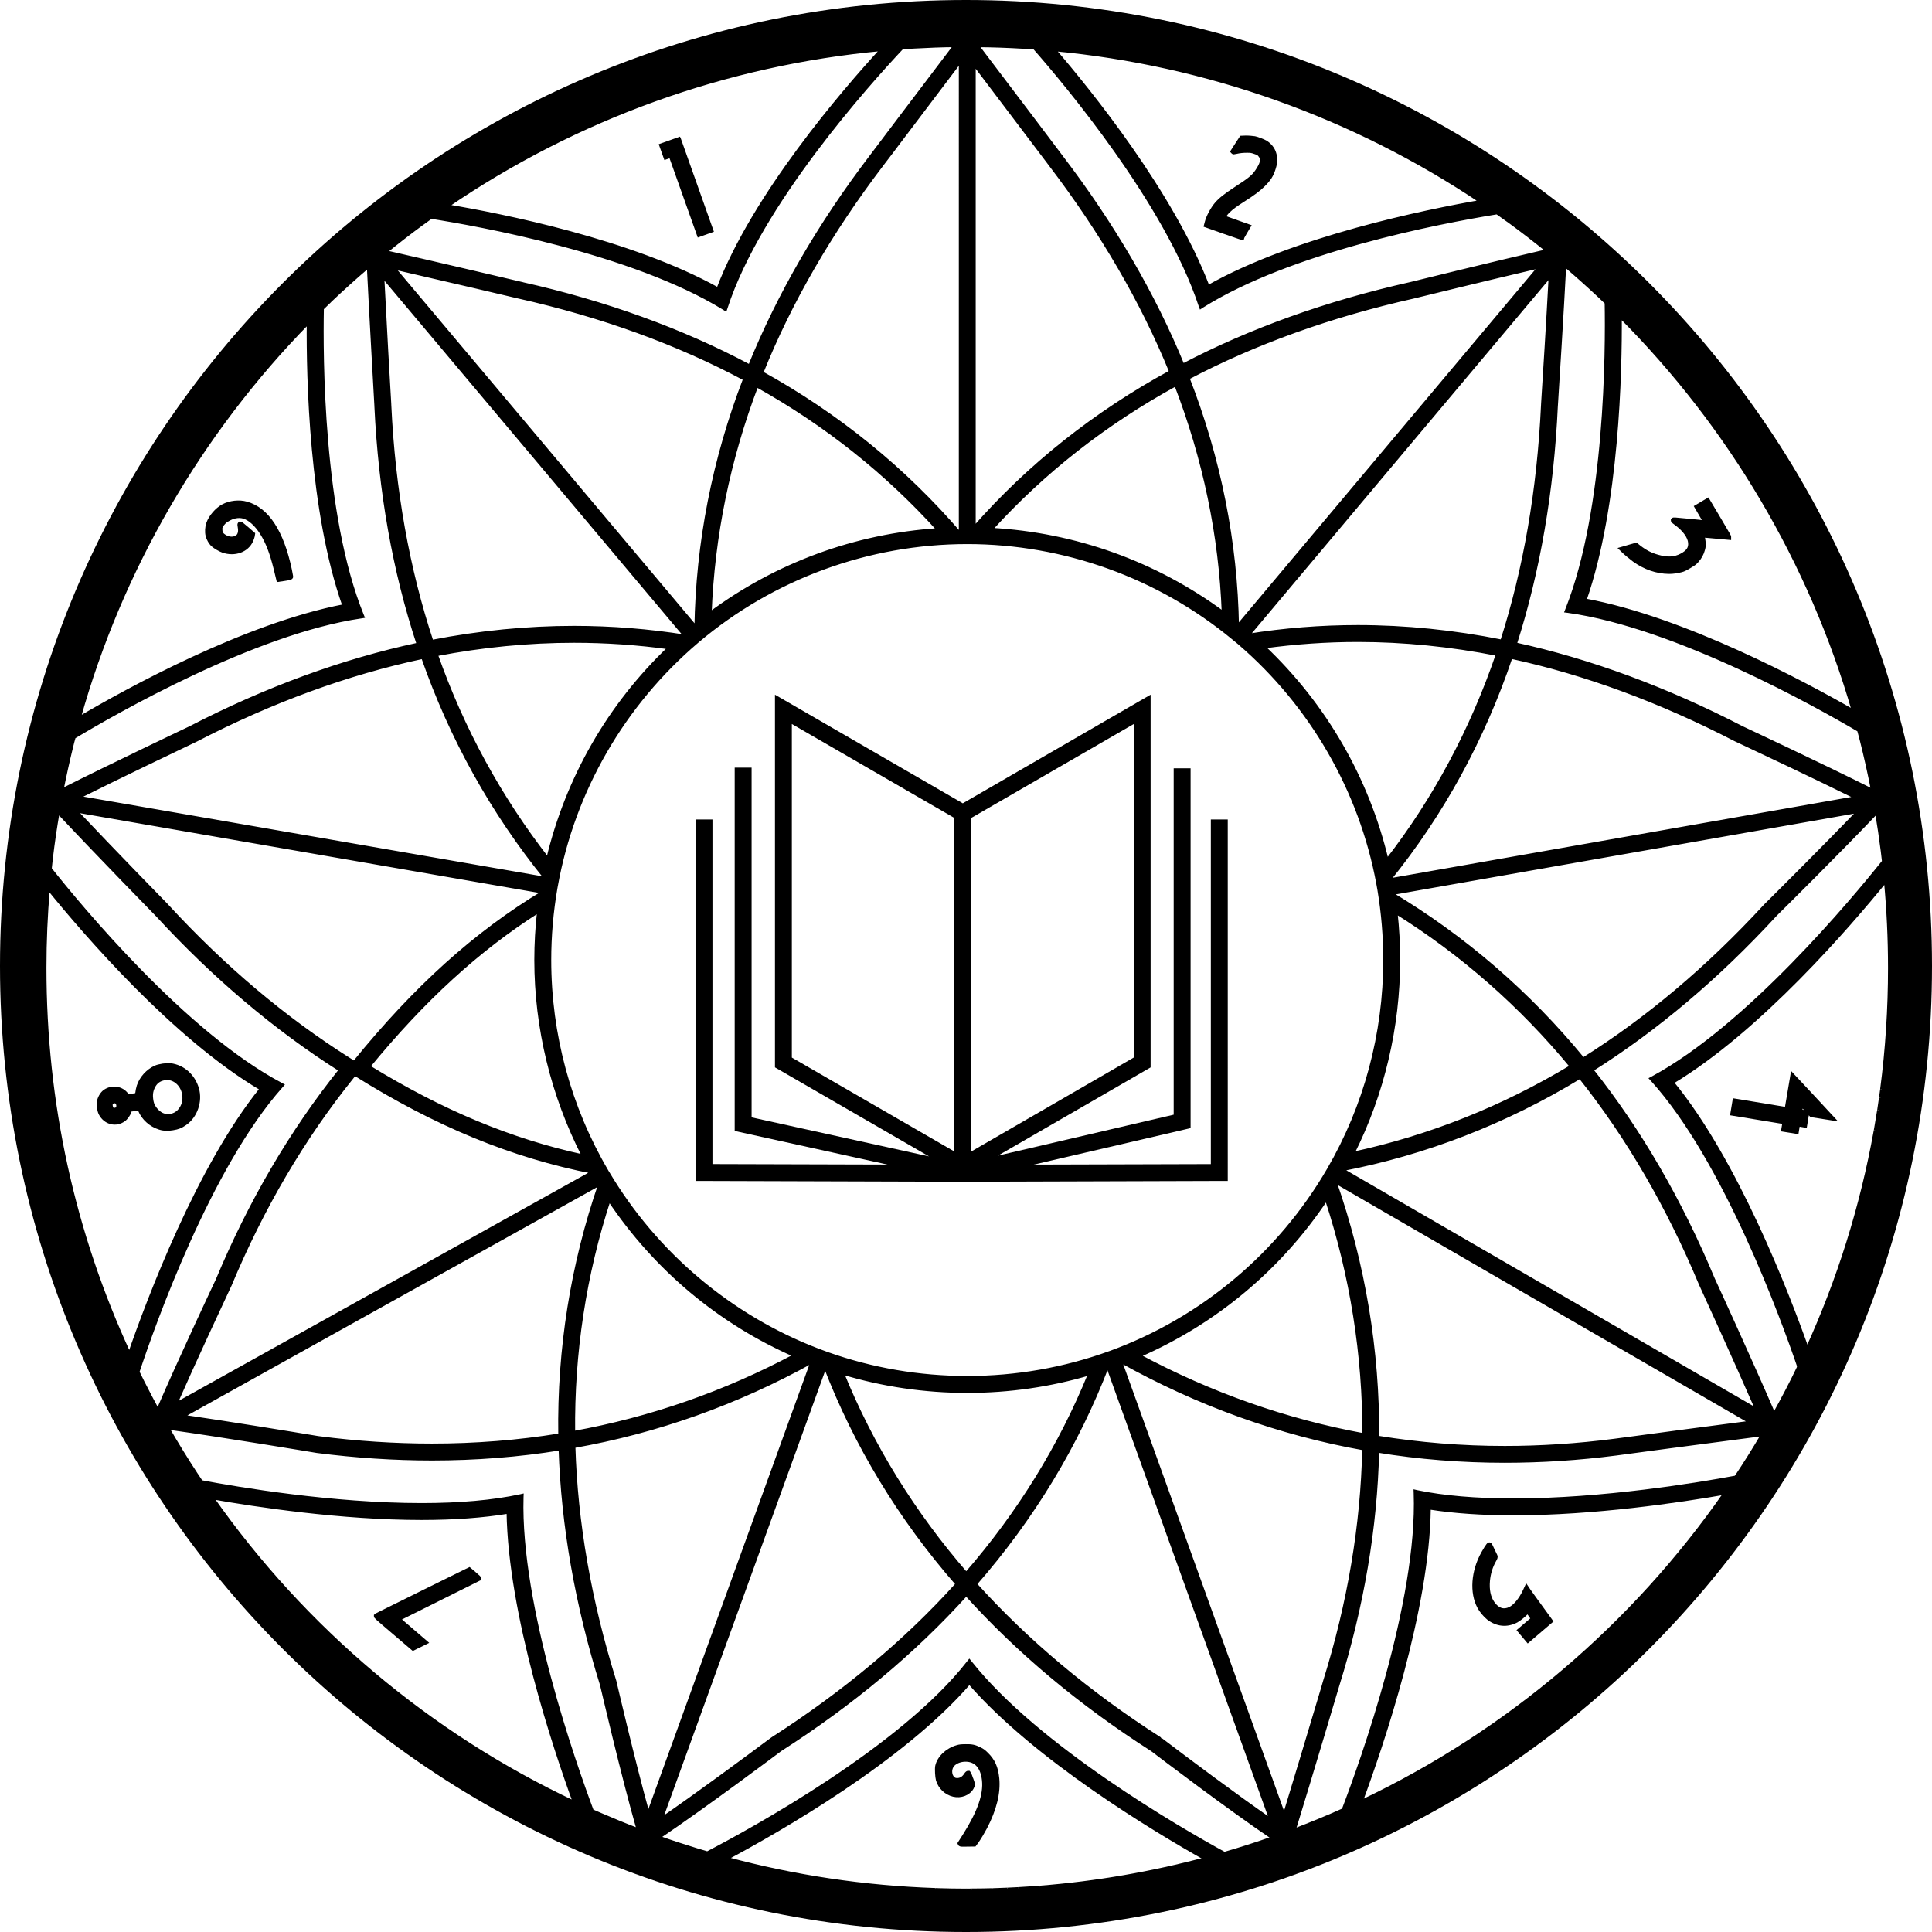 <?xml version="1.0" encoding="utf-8"?>
<!-- Generator: Adobe Illustrator 24.1.3, SVG Export Plug-In . SVG Version: 6.00 Build 0)  -->
<svg version="1.1" id="Layer_1" xmlns="http://www.w3.org/2000/svg" xmlns:xlink="http://www.w3.org/1999/xlink" x="0px" y="0px"
	 viewBox="0 0 595.28 595.28" style="enable-background:new 0 0 595.28 595.28;" xml:space="preserve">
<style type="text/css">
	.st0{stroke:#000000;stroke-width:1;stroke-miterlimit:10;}
	.st1{stroke:#000000;stroke-miterlimit:10;}
</style>
<g>
	<path class="st0" d="M377.36,571.18c0.99-0.27,2-0.57,3-0.88l0.51-0.15c3.94-1.2,7.78-2.46,11.45-3.76
		c-0.04-0.03-0.08-0.06-0.13-0.08c-4.92,1.73-9.9,3.34-14.94,4.8C377.28,571.14,377.32,571.16,377.36,571.18z"/>
	<path class="st0" d="M298.02,582.42c0.46,0,0.92-0.02,1.39-0.02c-0.52,0-1.04,0.02-1.56,0.02
		C297.91,582.41,297.97,582.42,298.02,582.42z"/>
	<path class="st0" d="M288.76,582.27c-0.17-0.01-0.35-0.01-0.52-0.02C288.42,582.25,288.59,582.26,288.76,582.27z"/>
	<path class="st0" d="M310.41,582.12c-1.5,0.07-3.01,0.13-4.52,0.17C307.4,582.25,308.9,582.18,310.41,582.12z"/>
	<path class="st0" d="M319.21,581.61c-1.85,0.14-3.71,0.25-5.57,0.35C315.5,581.86,317.36,581.74,319.21,581.61z"/>
	<path class="st0" d="M371.56,572.82c-0.04-0.02-0.09-0.05-0.14-0.08c-16.5,4.42-33.58,7.4-51.12,8.78
		C337.68,580.17,354.85,577.28,371.56,572.82z"/>
	<path class="st0" d="M419.36,555.14c-0.02,0.07-0.05,0.14-0.07,0.2c45.13-21.3,84-54.26,112.44-95.35
		c-0.06,0.01-0.13,0.02-0.19,0.03C503.24,500.74,464.58,533.72,419.36,555.14z"/>
	<path class="st0" d="M398.68,564.09c3.25-1.23,6.63-2.59,10.09-4.04l0.1-0.05l3.06-1.33c0.64-0.29,1.28-0.56,1.9-0.84
		c0.02-0.05,0.04-0.12,0.06-0.17c-4.98,2.23-10.04,4.31-15.17,6.26C398.71,563.98,398.69,564.04,398.68,564.09z"/>
	<path class="st0" d="M535.03,455.12c0.56-0.84,1.15-1.72,1.7-2.59c2.16-3.3,4.34-6.85,6.52-10.54c-0.05,0.01-0.11,0.01-0.16,0.02
		c-2.63,4.46-5.37,8.85-8.23,13.15C534.91,455.14,534.98,455.13,535.03,455.12z"/>
	<path class="st0" d="M546.65,436.01c2-3.57,3.97-7.29,5.84-11.06l0.02-0.05l0.37-0.72c0.5-1.01,0.98-1.97,1.41-2.9
		c-0.01-0.04-0.03-0.08-0.04-0.12c-2.41,5-4.97,9.9-7.66,14.73C546.61,435.92,546.63,435.97,546.65,436.01z"/>
	<path class="st0" d="M556.87,415.78c9.86-21.66,16.85-44.22,20.97-67.45c-4.23,23.57-11.37,46.13-21.02,67.31
		C556.84,415.69,556.86,415.74,556.87,415.78z"/>
	<path class="st0" d="M578.89,342.03c-0.29,1.88-0.6,3.75-0.93,5.62C578.29,345.78,578.6,343.91,578.89,342.03z"/>
	<path class="st0" d="M579.82,335.59c-0.12,0.89-0.24,1.77-0.37,2.65C579.57,337.36,579.7,336.48,579.82,335.59z"/>
	<path class="st0" d="M503.47,172.64c3.35,2.39,6.97,3.64,10.74,3.69h0.13c1.15,0,2.56-0.2,3.72-0.52c0.72-0.19,1.15-0.39,2.49-1.18
		c1.45-0.88,1.67-1.01,2.34-1.75c0.98-1.08,1.6-2.24,1.94-3.54c0.25-0.89,0.29-1.36,0.2-2.31c-0.05-0.64-0.19-1.45-0.32-1.8
		c0-0.03-0.02-0.07-0.03-0.12c0.66,0.05,1.92,0.15,3.6,0.32l4.61,0.42v-0.47c0-0.17,0-0.17-3.23-5.66l-3.44-5.78l-3.67,2.17
		l2.74,4.72l-4.33-0.44c-5.3-0.52-5.34-0.51-5.52-0.34l-0.12,0.12v0.17c0,0.27,0.08,0.32,1.06,1.04c2.53,1.84,4.13,4.04,4.26,5.89
		c0.13,1.62-0.61,2.71-2.58,3.76c-2.09,1.11-4.34,1.23-7.31,0.37c-2.07-0.57-3.81-1.47-5.62-2.88l-1.01-0.81l-4.77,1.38l0.71,0.69
		C500.59,170.35,502.65,172.05,503.47,172.64z"/>
	<path class="st0" d="M577.96,347.65c-0.04,0.23-0.08,0.46-0.12,0.69C577.88,348.11,577.92,347.88,577.96,347.65z"/>
	<path class="st0" d="M382.53,73.35l0.32,0.03l0.08-0.29c0.07-0.15,1.38-2.44,1.6-2.76l0.4-0.66l-7.75-2.76l0.02-0.03
		c0.19-0.52,0.67-1.18,1.45-1.9c0.96-0.94,1.99-1.7,4.41-3.25c2.86-1.8,4.88-3.3,6.16-4.58c1.9-1.89,2.66-3.05,3.33-5.19
		c0.64-2.02,0.67-3.18,0.15-4.82c-0.42-1.36-1.41-2.59-2.74-3.4c-0.61-0.37-2.64-1.16-3.37-1.28c-0.77-0.13-2.11-0.22-2.98-0.19
		l-1.18,0.05l-1.4,2.14c-0.71,1.08-1.25,1.95-1.25,1.95l-0.17,0.27l0.22,0.24c0.19,0.2,0.29,0.17,1.09,0
		c0.98-0.24,2.21-0.37,3.49-0.35c1.08,0.02,1.23,0.05,2.24,0.4c1.06,0.37,1.06,0.37,1.4,0.77c0.98,1.08,0.89,2.16-0.29,4.13
		c-1.4,2.31-2.24,3.05-6.99,6.13c-3.28,2.16-4.82,3.37-6.06,4.82c-1.18,1.36-2.58,3.96-2.98,5.56l-0.3,1.15l5.66,2
		C382.24,73.35,382.41,73.35,382.53,73.35z"/>
	<path class="st0" d="M436.58,459.63l-0.52-0.12l0.02,0.54c1.22,33.46-16.54,82.86-22.18,97.61c1.83-0.82,3.65-1.67,5.47-2.53
		c6.4-17.3,20.62-59.13,20.98-90.53c7.58,1.2,16.32,1.8,26.02,1.8c24.87,0,51.24-3.94,65.19-6.38c1.12-1.61,2.23-3.23,3.31-4.87
		c-11.62,2.16-41,7.04-68.5,7.04C454.79,462.19,444.77,461.34,436.58,459.63z"/>
	<path class="st0" d="M552.19,331.06l-1.79,10.54l-15.86-2.61l-0.2-0.03l-0.71,4.26l16.07,2.64l-0.39,2.31l4.4,0.71l0.37-2.29
		l2.19,0.37l0.71-4.28l-2.19-0.37l0.19-1.09c0.05-0.29,0.08-0.52,0.12-0.72c0.3,0.32,0.71,0.76,1.2,1.28l1.77,1.94l6.92,1.08
		l-6.5-7.01L552.19,331.06z"/>
	<path class="st0" d="M214.8,252.99v110.37l81.84,0.25l80.73-0.25h0.42V252.99h-4.21v106.18l-59.43,0.17l51.87-12.07l0.32-0.08
		V237.23h-4.21v106.62l-57.81,13.47l49.7-28.73V214.91l-57.37,33.18l-57.37-33.18v113.67l50,28.9l-58.2-12.8V237.02h-4.21v111.04
		l51.24,11.27l-59.09-0.17V252.99H214.8z M298.75,251.74l51.06-29.52v103.92l-51.06,29.52V251.74z M243.48,326.14V222.21
		l51.06,29.52v103.92L243.48,326.14z"/>
	<path class="st0" d="M301.91,538.85c-1.58-0.79-2.44-0.98-4.45-0.94c-1.36,0.02-1.84,0.07-2.56,0.29
		c-3.13,0.89-5.69,3.35-6.25,5.98c-0.17,0.83-0.03,3.37,0.22,4.26c0.69,2.31,2.54,4.09,4.87,4.66c2.32,0.56,4.75-0.37,5.78-2.21
		c0.52-0.94,0.47-1.16-0.17-2.88c0-0.02-0.57-1.57-0.72-1.72l-0.13-0.17h-0.22c-0.17,0-0.4,0.08-0.81,0.71
		c-0.64,0.98-1.46,1.48-2.42,1.52c-0.4,0-0.69-0.03-0.89-0.13c-0.66-0.32-1.11-0.99-1.23-1.84c-0.17-1.03,0.17-2.07,0.86-2.74
		c0.86-0.81,2.17-1.3,3.6-1.33h0.1c3.18,0,5.1,2.14,5.56,6.16c0.51,4.41-1.4,9.87-6,17.14c-0.66,1.03-1.31,2.05-1.35,2.11
		l-0.15,0.24l0.1,0.24c0.13,0.25,0.32,0.3,1.33,0.3c0.27,0,0.62,0,1.06-0.02l2.27-0.03l0.77-1.04c0.83-1.21,1.73-2.71,2.54-4.24
		c2.95-5.62,4.21-10.76,3.77-15.22c-0.35-3.42-1.3-5.52-3.35-7.53C303.16,539.54,302.76,539.27,301.91,538.85z"/>
	<path class="st0" d="M313.64,581.96c-1.08,0.06-2.16,0.11-3.23,0.16C311.49,582.07,312.57,582.02,313.64,581.96z"/>
	<path class="st0" d="M320.31,581.52c-0.36,0.03-0.73,0.06-1.09,0.09C319.58,581.58,319.94,581.55,320.31,581.52z"/>
	<path class="st0" d="M579.45,338.24c-0.18,1.26-0.36,2.53-0.55,3.79C579.09,340.77,579.27,339.51,579.45,338.24z"/>
	<path class="st0" d="M515.24,333.5c26.84-16.12,54.66-48.47,65.73-62.11c0.84,8.84,1.26,17.87,1.26,26.81
		c0,12.62-0.81,25.09-2.42,37.39c1.65-12.39,2.51-25.03,2.51-37.87c0-157.23-127.46-284.69-284.69-284.69S12.94,140.49,12.94,297.72
		c0,154.09,122.42,279.56,275.3,284.52c-21.86-0.74-43.48-3.96-64.38-9.61c16.03-8.55,54.29-30.36,74.82-54.16
		c20.4,23.46,57.21,45.52,72.75,54.26c1.95-0.52,3.89-1.06,5.82-1.62c-13.37-7.32-57.53-32.71-78.24-58.86l-0.34-0.42l-0.34,0.42
		c-20.41,26.24-66.59,51.53-80.38,58.7c-1.04-0.29-2.11-0.61-3.23-0.96c-3.77-1.15-7.73-2.44-11.75-3.87
		c14.5-9.75,37.23-26.81,37.45-26.98c22.09-14.15,41.38-30.26,57.29-47.89c16,17.72,35.26,33.83,57.26,47.89
		c2.37,1.81,23.38,17.79,37.23,27.16c2.19-0.77,4.37-1.57,6.54-2.39c5.21-16.92,13.4-44.47,13.47-44.72
		c7.56-24.28,11.69-48.55,12.23-72.11c12.78,2.09,25.98,3.13,39.24,3.13c11.28,0,22.82-0.76,34.3-2.24
		c0.18-0.03,27.65-3.72,45.12-5.97c1.19-2.03,2.36-4.07,3.51-6.13c-6.91-16.06-18.6-41.52-18.72-41.75
		c-10.1-24.22-22.68-45.91-37.42-64.46c19.8-12.46,38.8-28.51,56.47-47.69l0.03-0.05c2.04-2,20.01-19.8,31.26-31.66
		c0.66,3.89,1.25,7.93,1.77,12.02c0.13,1.04,0.27,2.11,0.37,3.17c-9.35,11.72-41.83,50.82-71.18,66.65l-0.47,0.25l0.37,0.4
		c22.36,24.72,40.17,73.63,45.19,88.39c0.88-1.82,1.73-3.66,2.57-5.5C550.76,398.49,535.05,357.62,515.24,333.5z M499.2,97.45
		c33.85,33.92,58.69,75.97,71.89,121.7c-15.06-8.64-52.17-28.61-82.75-34.25C498.47,155.65,499.31,114.41,499.2,97.45z
		 M430.1,281.09c20.41,12.76,38.61,28.75,54.07,47.49c-21.13,12.73-43.78,21.76-67.34,26.81c9.21-18.36,14.08-38.95,14.08-59.6
		C430.91,290.9,430.64,285.96,430.1,281.09z M427.36,265.13c-5.98-25.21-19.1-47.94-37.99-65.83c9.68-1.33,19.45-2,29-2
		c14.13,0,28.61,1.45,43.03,4.29C453.44,224.9,441.99,246.27,427.36,265.13z M449.67,238.76c6.26-11.49,11.59-23.59,15.86-36.29
		c22.77,4.92,46.07,13.51,69.3,25.53l0.17,0.07c0.13,0.05,0.54,0.25,1.72,0.81c5.61,2.63,22.5,10.58,35.28,16.91l-144.07,25.38
		C436.13,261.05,443.37,250.23,449.67,238.76z M462.74,197.57c-14.82-2.96-29.74-4.48-44.37-4.48c-11.37,0-22.75,0.91-33.87,2.69
		l93.18-110.93c-0.72,13.79-1.87,32.06-2.34,39.37l-0.03,0.59C474.09,150.9,469.86,175.39,462.74,197.57z M366.02,116.48
		c20.66-10.88,44.05-19.28,69.52-24.99c0.2-0.05,22.43-5.51,38.92-9.36l-93.21,110.96C380.83,167.12,375.71,141.35,366.02,116.48z
		 M376.94,188.88c-20.9-15.43-45.64-24.32-71.6-25.75c16.07-17.72,35.21-32.74,56.95-44.64
		C371.13,141.39,376.06,165.07,376.94,188.88z M456.29,62.1c-16.79,2.93-57.36,11.15-84.07,26.27
		c-10.98-28.83-36.56-60.42-47.46-73.1C371.68,19.63,417.13,35.82,456.29,62.1z M315.5,14.53c1.08,0.07,2.17,0.15,3.23,0.22
		c9.41,10.71,40.6,47.76,51.06,79.37l0.19,0.51l0.44-0.29c27.23-17.08,72.53-25.83,90.84-28.81c0.91,0.66,1.8,1.3,2.71,1.94
		l0.89,0.62l0.05,0.03c4.04,2.95,8.03,6.03,11.87,9.14c-16.55,3.82-41.93,10.07-42.17,10.14c-25.68,5.76-49.29,14.21-70.16,25.14
		c-8.89-21.74-21.49-43.36-37.47-64.31c-0.1-0.13-15.66-20.78-25.87-34.2C305.82,14.06,310.67,14.24,315.5,14.53z M300.13,19.68
		c4.24,5.57,11.57,15.26,22.9,30.28l0.59,0.79c15.88,20.83,28.38,42.3,37.12,63.79c-23.32,12.7-43.7,28.88-60.61,48.13V19.68z
		 M298.02,167.14c29.87,0,58.99,10.47,81.98,29.5l1.72,1.41l0.17,0.15c22.21,19.11,37.35,45.38,42.66,73.98l0.29,1.63l0.08,0.45
		c1.18,7.09,1.78,14.33,1.78,21.52c0,22.75-6.01,45.1-17.4,64.65c-15.16,26.04-39.04,46.04-67.21,56.3l-0.07,0.02
		c-14.11,5.12-28.91,7.71-44,7.71c-14.8,0-29.32-2.49-43.13-7.39l-2.73-1.01c-27.08-10.34-50.13-29.81-64.94-54.81l-0.05-0.07
		c-0.03-0.03-0.05-0.08-0.08-0.12l-0.12-0.22c-11.54-19.67-17.63-42.15-17.63-65.05c0-7.36,0.64-14.84,1.92-22.21l0.12-0.64
		c5.22-29.2,20.68-55.96,43.48-75.33C238.05,177.97,267.58,167.14,298.02,167.14z M172.51,442.14l-0.12,0.03
		c-12.68,2.07-25.9,3.12-39.29,3.12c-11.4,0-23.12-0.76-34.79-2.27l-0.37-0.05c-7.8-1.3-27.3-4.5-41.73-6.58l128.66-71.66
		C176.29,389.63,172.13,415.68,172.51,442.14z M179.8,356.24c-22.45-4.88-43.52-13.67-66.25-27.6
		c17.09-20.8,33.76-36.05,52.44-47.94c-0.57,5-0.86,10.09-0.86,15.11C165.14,316.66,170.21,337.54,179.8,356.24z M168.2,270.7
		L24.1,245.68c13.2-6.6,30.94-15.07,36.11-17.53l0.34-0.17c23.19-11.99,46.63-20.56,69.69-25.46l0.03-0.02
		C138.95,227.44,151.72,250.38,168.2,270.7z M134.42,201.68c14.16-2.73,28.44-4.13,42.45-4.13c9.73,0,19.62,0.67,29.37,2.02
		c-18.54,17.67-31.49,40.18-37.44,65.14C154.04,245.76,142.47,224.56,134.42,201.68z M167.46,274.85
		c-20.98,12.66-39.54,29.39-58.32,52.54l-1.62-1.01c-19.79-12.5-38.63-28.39-55.99-47.25l-0.1-0.12
		c-0.24-0.22-16.3-16.67-28.14-29.2L167.46,274.85z M108.47,331.97l0.83-1.04c25.09,15.7,48.43,25.31,73.37,30.21L54.03,432.77
		c5.98-13.61,14.3-31.37,16.72-36.56l0.1-0.2C80.78,372.18,93.45,350.64,108.47,331.97z M187.67,369.62
		c14.23,21.29,34.02,37.87,57.26,48.03c-21.49,11.47-44.44,19.47-68.22,23.76C176.44,416.88,180.12,392.73,187.67,369.62z
		 M214.46,193.37L121.23,82.5c16.5,3.79,38.26,8.91,38.55,8.99h0.02c25.6,5.74,49.02,14.25,69.6,25.26l0.05,0.03
		C219.92,141.57,214.88,167.34,214.46,193.37z M233.15,118.81c21.17,11.79,39.98,26.73,55.96,44.42
		c-25.53,1.67-49.83,10.59-70.34,25.8C219.67,165.17,224.5,141.56,233.15,118.81z M295.92,164.59
		c-17.18-20.04-37.77-36.76-61.23-49.73l0.02-0.05c8.69-21.67,21.15-43.21,37-64.03c0.07-0.07,0.77-1.01,3.27-4.29l1.16-1.55
		c3.84-5.09,12.73-16.87,19.79-26.17V164.59z M271.7,15.22c-11.82,12.87-39.47,44.91-50.47,73.86
		c-26.83-14.92-66.87-22.84-83.44-25.61C177.51,36.29,223.79,19.62,271.7,15.22z M130.19,68.82l0.12-0.07
		c0.84-0.62,1.67-1.23,2.53-1.84c14.15,2.22,61.99,10.71,90.23,28.11l0.45,0.29l0.17-0.51c10.27-31.76,44.05-69.26,54.26-80.11
		c1.15-0.07,2.32-0.15,3.49-0.22c4.5-0.25,8.81-0.42,12.82-0.45c-10.34,13.57-25.73,34.02-25.88,34.2
		c-15.98,20.97-28.56,42.71-37.39,64.6c-20.85-11.11-44.47-19.67-70.22-25.43l-0.05,0.2l0.02-0.22c-2.64-0.62-26.1-6.15-41.92-9.75
		C122.3,74.77,126.13,71.8,130.19,68.82z M211.25,196.07c-11.3-1.8-22.85-2.73-34.37-2.73c-14.42,0-29.15,1.45-43.82,4.31
		l-0.02-0.03c-7.39-22.28-11.75-46.75-12.97-72.75l-0.02-0.51c-0.34-5.59-1.43-24.76-2.16-39.31L211.25,196.07z M95.01,99.32
		c-0.15,16.99,0.69,58.25,11,87.35c-30.55,5.88-66.92,25.95-81.64,34.62C37.17,175.59,61.59,133.42,95.01,99.32z M21.98,230.3
		c0.25-1.04,0.52-2.09,0.83-3.18c12.53-7.53,55.56-32.25,88.44-37.07l0.52-0.08l-0.2-0.49c-12.53-30.88-12.56-79.97-12.28-94.44
		c0.76-0.76,1.53-1.5,2.29-2.22l0.03-0.05c3.86-3.67,7.86-7.27,11.92-10.73c0.76,15.51,2.07,38.41,2.32,42.88v0.13
		c1.23,26.29,5.61,50.99,13.03,73.46c-23.22,4.97-46.87,13.62-70.29,25.73c-0.22,0.1-24.32,11.54-39.51,19.21
		C19.94,239.11,20.9,234.7,21.98,230.3z M13.81,298.2c0-8.13,0.35-16.37,1.06-24.5c11.01,13.62,38.73,45.91,65.63,61.79
		c-19.45,24.1-34.76,64.82-40.62,81.78C22.58,379.91,13.81,339.87,13.81,298.2z M44.26,426.31l-0.34-0.66
		c-0.39-0.77-0.77-1.57-1.16-2.36l-0.29-0.59c4.8-14.45,22.04-63.1,44.19-87.99l0.35-0.4l-0.47-0.25
		c-29.54-15.63-61.82-54.66-71.1-66.38c0.1-1.01,0.22-2.05,0.35-3.22c0.59-4.97,1.3-9.77,2.09-14.28
		c11.82,12.63,30.38,31.61,30.55,31.78c17.5,19.01,36.48,35.06,56.45,47.73c-15.12,18.89-27.89,40.67-37.91,64.7
		c-0.12,0.24-11.55,24.45-18.34,40.25C47.19,431.98,45.76,429.26,44.26,426.31z M65.36,461.45c13.74,2.42,39.91,6.38,64.53,6.38
		c10.04,0,19.01-0.66,26.69-1.94c0.49,31.47,14.31,72.72,20.44,89.54C132.4,534.46,93.82,501.97,65.36,461.45z M185.31,559.19
		c-0.98-0.4-1.92-0.84-2.88-1.26c-5.36-14.31-22.6-63.15-21.62-96.6l0.02-0.54l-0.52,0.12c-8.39,1.8-18.63,2.71-30.41,2.71
		c-27.5,0-56.58-4.92-67.9-7.06l-0.02-0.03c-0.57-0.86-1.16-1.73-1.73-2.59c-2.98-4.55-5.86-9.25-8.59-13.96
		c17.06,2.37,44.85,7.01,46.04,7.21c11.96,1.53,23.86,2.31,35.42,2.31c13.42,0,26.71-1.04,39.49-3.12
		c0.76,23.58,5.05,48.03,12.75,72.72c0.07,0.27,6.48,27.94,11.3,44.71C192.77,562.33,188.97,560.78,185.31,559.19z M199.71,559.06
		c-4.66-16.79-10.22-40.72-10.27-40.94l-0.07-0.25c-7.66-24.55-11.89-48.8-12.58-72.08v-0.13c25.66-4.53,50.37-13.34,73.46-26.14
		L199.71,559.06z M294.91,488.09c-15.71,17.46-34.81,33.44-56.75,47.52l-0.79,0.57c-7.8,5.81-22.41,16.62-33.71,24.4l50.57-139.62
		c9.31,24.27,23,46.85,40.69,67.11V488.09z M259.53,423.02c12.45,3.76,25.4,5.66,38.5,5.66c12.85,0,25.55-1.82,37.74-5.44
		c-9.04,22.25-21.84,42.99-38.06,61.65C281.44,466.15,268.59,445.34,259.53,423.02z M358.01,536.19l-0.19-0.13
		c-0.22-0.17-0.34-0.27-0.35-0.27l-0.24-0.17c-21.82-13.98-40.9-29.98-56.7-47.52l-0.02-0.03c17.72-20.28,31.41-42.91,40.74-67.28
		l50.4,140.06C380.37,553.05,365.77,542.08,358.01,536.19z M420.22,446.53c-0.49,23.32-4.53,47.35-12.04,71.42
		c-0.02,0.07-0.27,0.94-0.77,2.63c-4.93,16.5-8.87,29.61-11.74,38.99l-50.49-140.23c23.76,13.29,49.01,22.38,75.04,27.03V446.53z
		 M350.97,417.72c23.53-10.24,43.48-26.94,57.73-48.33c7.75,23.66,11.64,48.13,11.57,72.73
		C396.27,437.73,372.96,429.51,350.97,417.72z M502.18,443.18l-0.56,0.07c-3.4,0.45-4.18,0.56-4.23,0.56
		c-11.33,1.47-22.68,2.21-33.73,2.21c-13.17,0-26.3-1.06-39.05-3.13l-0.15-0.03c0.15-26.76-4.26-53.27-13.15-78.81l128.14,74.2
		C526.75,439.88,510.19,442.1,502.18,443.18z M523.98,395.71l0.07,0.15c0.19,0.4,10.42,22.73,17.35,38.63l-127.97-74.13
		c25.77-4.95,50.45-14.53,73.42-28.49l0.05,0.07C501.52,350.31,514,371.78,523.98,395.71z M544.13,278.82l-0.29,0.29
		c-17.55,19.05-36.39,34.93-56.01,47.22l-0.03,0.02c-16.77-20.43-36.66-37.6-59.11-51.04l143.98-25.36
		C562.36,260.7,548.25,274.73,544.13,278.82z M536.77,224.24c-23.37-12.09-46.88-20.76-69.9-25.8c7.17-22.4,11.42-47.09,12.63-73.37
		l0.02-0.25c0.4-6.37,1.79-28.19,2.56-43.16c3.57,3.03,7.11,6.2,10.53,9.4c0.76,0.72,1.5,1.43,2.24,2.14l0.07,0.07
		c0.27,14.47,0.15,63.61-12.11,94.49l-0.2,0.51l0.54,0.07c33.14,4.58,76.84,29.15,89.57,36.66c0.29,1.03,0.56,2.07,0.83,3.12
		c1.26,4.98,2.42,10.19,3.45,15.48C561.5,235.79,537,224.36,536.77,224.24z"/>
	<path class="st0" d="M297.64,582.42c0.07,0,0.15,0,0.22,0c-3.03,0-6.06-0.05-9.09-0.15C291.71,582.36,294.67,582.42,297.64,582.42z
		"/>
	<path class="st0" d="M305.89,582.29c-2.16,0.06-4.32,0.09-6.48,0.1C301.57,582.38,303.73,582.35,305.89,582.29z"/>
	<path class="st0" d="M459.99,493.85c-1.2-1.73-1.65-3.96-1.41-6.8c0.19-2.21,0.88-4.45,1.97-6.33c0.32-0.56,0.51-0.96,0.34-1.36
		c-0.05-0.1-0.44-0.91-0.86-1.79c-0.86-1.85-0.86-1.85-1.16-1.85c-0.15,0-0.42,0-2,2.81c-3.13,5.62-3.6,12.16-1.2,16.65
		c0.59,1.13,1.85,2.64,2.86,3.44c2.68,2.09,5.79,2.39,8.74,0.84c0.93-0.49,2.59-1.87,3.33-2.73l0.07-0.08
		c0.13,0.17,0.35,0.47,0.59,0.79l0.91,1.3l-4.21,3.59l2.81,3.35l7.21-6.16l-0.54-0.76c-0.19-0.27-1.77-2.44-3.17-4.36
		c-0.81-1.11-1.58-2.19-2.17-3c-0.54-0.76-0.93-1.3-1.01-1.41l-0.77-1.15l-0.61,1.31c-1.2,2.58-2.96,4.72-4.48,5.46
		C463.26,496.57,461.44,495.96,459.99,493.85z"/>
	<polygon class="st0" points="209.24,42.72 203.6,44.73 205.01,48.68 206.6,48.13 215.29,72.55 219.33,71.1 209.33,42.92 	"/>
	<path class="st0" d="M60.8,335.42c-1.2-4.04-4.36-6.84-8.29-7.33c-1.21-0.13-3.57,0.22-4.63,0.71c-2.42,1.09-4.43,3.32-5.25,5.81
		c-0.2,0.67-0.4,1.58-0.44,2.11l-0.03,0.52l-2.76,0.44l-0.32-0.44c-1.53-2.09-4.5-2.58-6.74-1.08c-1.06,0.72-1.9,2.22-2.05,3.65
		c-0.1,0.99,0.19,2.56,0.64,3.42c0.74,1.38,1.92,2.32,3.33,2.66c1.33,0.32,2.71,0.03,3.87-0.79c0.77-0.54,1.58-1.65,1.85-2.61
		l0.13-0.44l2.74-0.45l0.17,0.44c1.04,2.56,3.38,4.68,6.1,5.52c0.76,0.25,1.5,0.35,2.31,0.35c0.54,0,1.13-0.05,1.78-0.15
		c1.67-0.27,2.53-0.61,3.84-1.52C60.34,343.99,61.94,339.35,60.8,335.42z M36.13,341.47c-0.15,0.2-0.5,0.34-0.87,0.36
		c-0.32,0.02-0.56-0.07-0.64-0.16c-0.31-0.35-0.5-1.14-0.37-1.54l0,0c0.08-0.25,0.29-0.46,0.59-0.59c0.15-0.07,0.32-0.1,0.49-0.1
		c0.15,0,0.29,0.03,0.41,0.09c0.24,0.11,0.45,0.41,0.55,0.8C36.39,340.75,36.33,341.2,36.13,341.47z M55.49,341.91
		c-1.21,1.58-3.15,2.21-5.07,1.64c-1.38-0.4-2.92-1.99-3.44-3.53c-0.25-0.73-0.41-2.12-0.34-2.88l0-0.04
		c0.12-1.49,0.9-3.08,1.91-3.86c0.85-0.66,2.02-1.01,3.21-0.95c2.63,0.12,4.84,2.68,4.94,5.69
		C56.77,339.44,56.37,340.73,55.49,341.91z"/>
	<path class="st0" d="M146.19,484.74l-1.57-1.33l-14.45,7.12l-0.13,0.07c-14.08,6.94-14.16,7.02-14.21,7.07l-0.12,0.12v0.17
		c0,0.25,0,0.3,5.73,5.17l5.83,4.97l0.59-0.29c0.08-0.03,0.25-0.12,0.47-0.24l0.2-0.1c0.29-0.13,0.62-0.3,0.94-0.45l1.89-0.94
		l-8.39-7.21l24.62-12.28l0.12-0.05v-0.27C147.71,486.09,147.71,486.02,146.19,484.74z"/>
	<path class="st0" d="M76,155.05c-2.31-0.66-5.17-0.34-7.29,0.79c-1.99,1.08-3.94,3.35-4.65,5.41c-0.4,1.11-0.49,2.66-0.22,3.76
		c0.25,1.08,0.96,2.31,1.73,2.98c0.64,0.57,2.16,1.48,3.07,1.79c3.7,1.3,7.53-0.1,8.89-3.23c0.2-0.45,0.4-1.04,0.47-1.38l0.1-0.69
		l-1.92-1.67c-0.93-0.79-1.41-1.2-1.68-1.4c-0.29-0.2-0.34-0.2-0.42-0.2h-0.2l-0.12,0.15c-0.15,0.19-0.13,0.34,0,1.09
		c0.24,1.28,0,2.34-0.66,2.83c-1.01,0.79-2.48,0.76-3.86-0.07c-0.83-0.51-1.2-1.06-1.2-1.82c0-0.1,0-0.2-0.02-0.34
		c-0.02-0.34-0.03-0.57,0.4-1.3l0.89-1.01l0.79-0.51c1.65-1.03,3.4-1.36,4.95-0.93c1.89,0.54,3.94,2.41,5.61,5.09
		c1.7,2.74,2.93,5.93,4.11,10.66l0.91,3.74l2.05-0.3c1.89-0.27,1.97-0.44,2.05-0.62l0.03-0.08c0.02-0.12,0.03-0.19-0.39-2.31
		C86.91,163.72,82.38,156.85,76,155.05z"/>
</g>
<g>
	<path d="M297.64,13c38.43,0,75.71,7.52,110.79,22.36c33.89,14.34,64.33,34.86,90.48,61.01c26.15,26.15,46.67,56.59,61.01,90.48
		c14.84,35.08,22.36,72.36,22.36,110.79s-7.52,75.71-22.36,110.79c-14.34,33.89-34.86,64.33-61.01,90.48
		c-26.14,26.15-56.59,46.67-90.48,61.01c-35.08,14.84-72.36,22.36-110.79,22.36s-75.71-7.52-110.79-22.36
		c-33.89-14.34-64.33-34.86-90.48-61.01c-26.15-26.14-46.67-56.59-61.01-90.48C20.52,373.35,13,336.07,13,297.64
		s7.52-75.71,22.36-110.79c14.34-33.89,34.86-64.33,61.01-90.48c26.15-26.15,56.59-46.67,90.48-61.01
		C221.93,20.52,259.2,13,297.64,13 M297.64,0C133.25,0,0,133.26,0,297.64s133.26,297.64,297.64,297.64s297.64-133.26,297.64-297.64
		S462.02,0,297.64,0L297.64,0z"/>
</g>
</svg>
